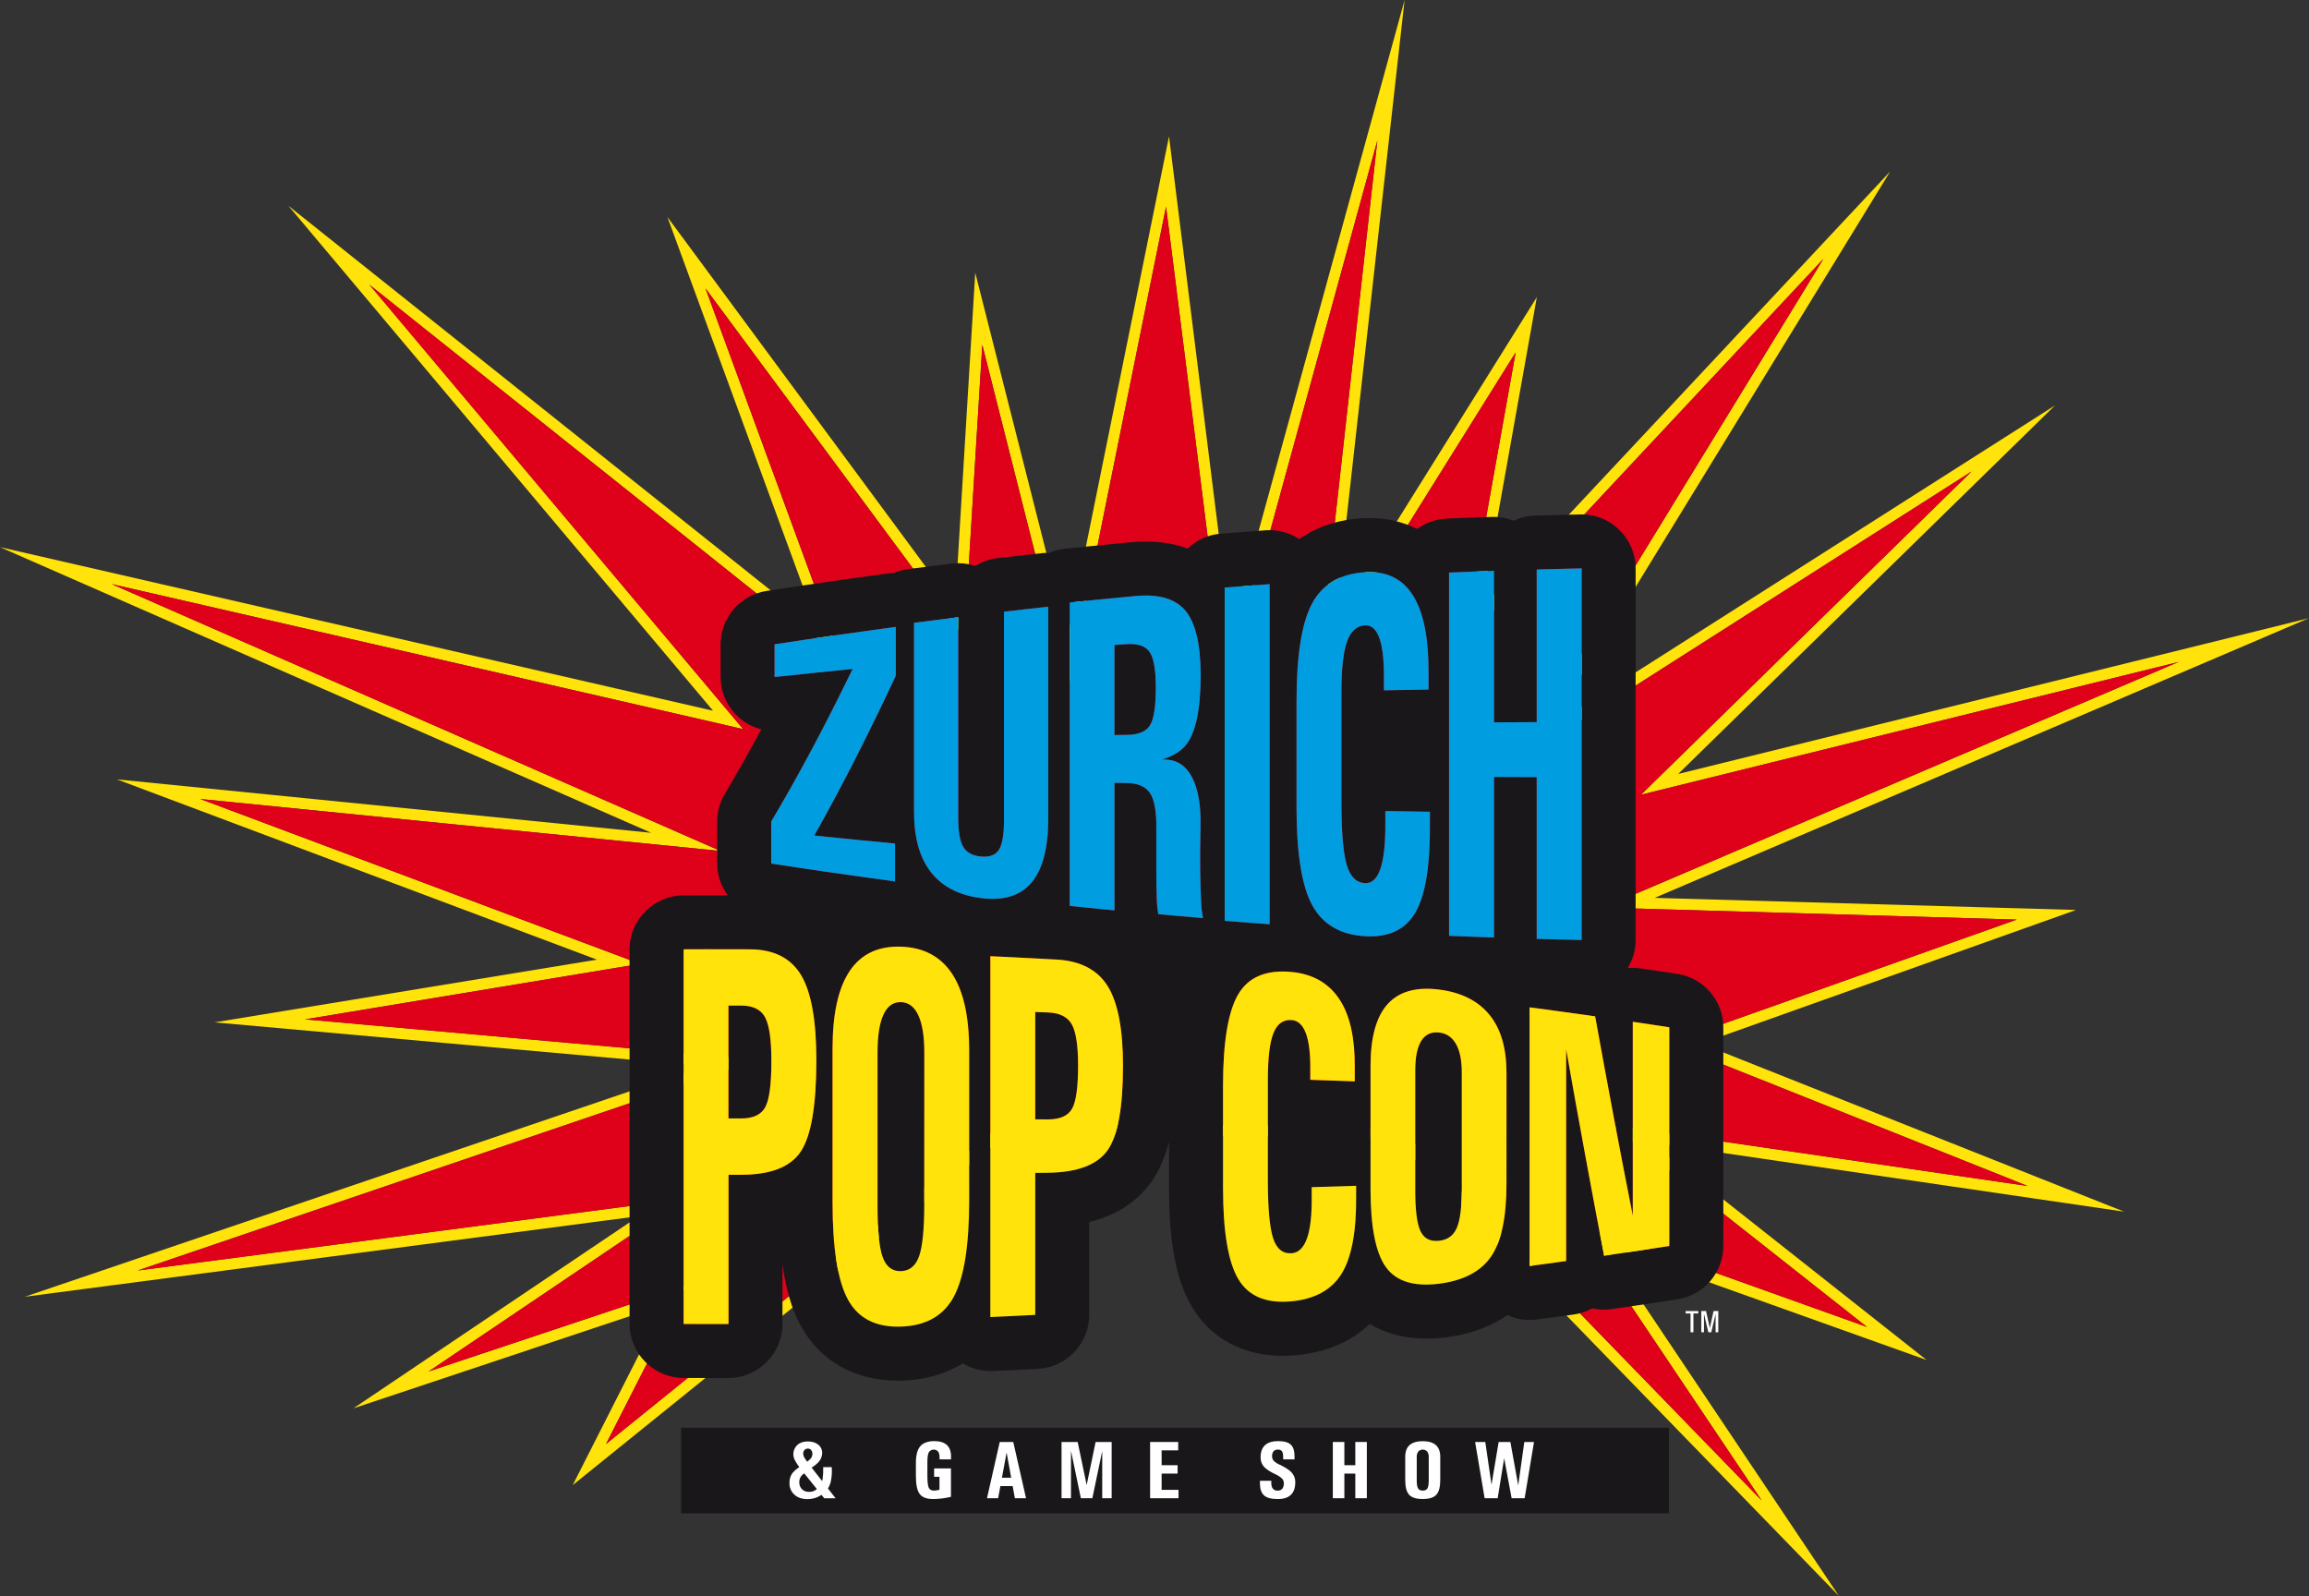 <svg width="100%" height="100%" viewBox="0 0 2167 1498" version="1.1" xmlns="http://www.w3.org/2000/svg" xmlns:xlink="http://www.w3.org/1999/xlink" xml:space="preserve" xmlns:serif="http://www.serif.com/" style="fill-rule:evenodd;clip-rule:evenodd;stroke-linejoin:round;stroke-miterlimit:2;">
    <rect x="0" y="0" width="2167" height="1498" fill="#333333" stroke="none"/>
    <path d="M1596.39,979.38L1948.39,853.99L1552.91,842.64L2166.79,580.19L1574.99,726.35L1928.66,380.46L1454.43,682.34L1773.92,160.95L1390.19,570.78L1442.33,278.86L1253.11,581.86L1318.22,-0.01L1155.22,592.77L1097.12,127.97L1001.99,597.61L915.27,255.96L896.27,569.08L626.34,203.61L767.95,589.66L270.7,193.14L669.17,667.01L0,513.48L611.11,781.57L109.75,731.44L560.22,900.62L201.28,959.48L660.39,1000.62L23.27,1217L599.57,1141.32L331.73,1321.68L623.47,1224.41L537.47,1393.79L947,1063.19L1308.68,1068.32L1725.84,1497.79L1504.84,1167.99L1808.08,1276.34L1549.57,1072.13L1993.43,1137.13L1596.39,979.38ZM1752.15,1245.38L1478.32,1147.38L1653.32,1408.18L1313.18,1057.86L943.35,1052.62L568.77,1355.17L644.44,1206.36L402.31,1287.07L642.45,1125.07L129.12,1192.38L710.8,994.58L286.29,956.66L600.71,904.58L187.92,749.86L676.18,798.63L104.79,548.17L697.41,684.26L346.57,267.05L790.72,621.26L662.1,270.61L905.01,598.53L921.88,323.58L1003.13,644.92L1094.33,193.92L1151.41,646.39L1292.65,131.86L1237.57,626.57L1422.44,330.73L1373.62,603.86L1711.34,242.86L1421.72,715.63L1850.34,442.45L1540.07,745.86L2044.57,621.26L1504.77,851.78L1892.71,863.02L1566.57,978.86L1903.01,1113.08L1512.27,1056.08L1752.15,1245.38Z" style="fill:rgb(255,227,10);fill-rule:nonzero;"></path>
    <path d="M1566.59,978.82L1892.72,863.02L1504.77,851.78L2044.52,621.26L1540.08,745.81L1850.35,442.45L1421.72,715.63L1711.34,242.87L1373.63,603.86L1422.44,330.73L1237.56,626.57L1292.65,131.89L1151.41,646.43L1094.34,193.96L1003.13,644.92L921.89,323.58L905.01,598.53L662.1,270.62L790.73,621.26L346.56,267.05L697.41,684.26L104.79,548.17L676.18,798.63L187.92,749.84L600.71,904.58L286.29,956.66L710.81,994.58L129.12,1192.41L642.45,1125.1L402.31,1287.07L644.44,1206.36L568.77,1355.17L943.35,1052.63L1313.18,1057.88L1653.33,1408.14L1478.32,1147.35L1752.16,1245.35L1512.3,1056.08L1903.03,1113.04L1566.59,978.82Z" style="fill:rgb(223,0,26);fill-rule:nonzero;"></path>
    <path d="M1057.57,604.5L1045.93,605.28L1045.93,689.86L1057.57,689.73C1068.42,689.61 1075.67,686.61 1079.3,680.67C1082.93,674.73 1084.75,662.95 1084.75,645.35C1084.75,628.877 1082.84,617.773 1079.01,612.04C1075.18,606.307 1068.04,603.793 1057.57,604.5Z" style="fill:rgb(26,23,27);fill-rule:nonzero;"></path>
    <path d="M845.41,940.47C838.197,940.317 832.75,944.223 829.07,952.19C825.39,960.157 823.557,971.947 823.57,987.56L823.57,1130.63C823.57,1154.11 825.173,1170.42 828.38,1179.55C831.587,1188.68 837.28,1193.16 845.46,1192.98C853.713,1192.8 859.45,1188.11 862.67,1178.9C865.89,1169.69 867.493,1153.45 867.48,1130.16L867.48,988.16C867.48,972.693 865.61,960.92 861.87,952.84C858.13,944.76 852.643,940.637 845.41,940.47Z" style="fill:rgb(26,23,27);fill-rule:nonzero;"></path>
    <path d="M983.57,950.17L971.57,949.72L971.57,1050.49L983.51,1050.55C994.79,1050.61 1002.32,1047.28 1006.1,1040.55C1009.88,1033.82 1011.78,1020.35 1011.79,1000.14C1011.79,981.273 1009.82,968.333 1005.89,961.32C1001.96,954.34 994.51,950.59 983.57,950.17Z" style="fill:rgb(26,23,27);fill-rule:nonzero;"></path>
    <path d="M1350,968.93C1342.83,968.33 1337.42,971 1333.74,977.02C1330.06,983.04 1328.22,992.23 1328.22,1004.49L1328.22,1116.97C1328.22,1135.43 1329.82,1148.19 1333.01,1155.14C1336.2,1162.09 1341.87,1165.21 1350.01,1164.52C1358.15,1163.83 1363.94,1159.81 1367.13,1152.58C1370.32,1145.35 1371.92,1132.88 1371.92,1115.11L1371.92,1006.79C1371.92,994.99 1370.06,985.93 1366.34,979.51C1362.62,973.09 1357.15,969.54 1350,968.93Z" style="fill:rgb(26,23,27);fill-rule:nonzero;"></path>
    <path d="M1574.42,914.04L1556.97,911.38L1539.77,908.86C1537.32,908.493 1534.85,908.309 1532.37,908.31C1530.77,908.31 1529.17,908.42 1527.58,908.57C1532.44,900.639 1535.02,891.521 1535.04,882.22L1535.04,533.43C1535.04,533.427 1535.04,533.423 1535.04,533.42C1535.04,505.629 1512.17,482.76 1484.38,482.76C1484.38,482.76 1484.37,482.76 1484.37,482.76L1461.96,483.28L1440.77,483.86C1433.81,484.048 1426.97,485.676 1420.67,488.64C1414.76,486.31 1408.46,485.112 1402.11,485.11L1400.34,485.11L1379.01,485.86L1357.86,486.7C1347.85,487.107 1338.19,490.492 1330.11,496.42C1316.16,489.569 1300.8,486.059 1285.26,486.17C1282.96,486.17 1280.61,486.23 1278.2,486.37C1255.6,487.7 1235.71,494.54 1219.27,505.91C1211.03,500.47 1201.38,497.557 1191.51,497.53C1190.3,497.53 1189.08,497.53 1187.87,497.66L1166.57,499.27L1145.47,500.86C1133.88,501.82 1122.97,506.77 1114.62,514.86C1103.81,510.86 1090.85,508.23 1075.34,508.23C1070.66,508.23 1065.77,508.47 1060.82,508.93C1047.14,510.21 1033.47,511.543 1019.82,512.93L998.75,515.07C993.881,515.642 989.122,516.919 984.62,518.86C984.33,518.86 984.05,518.79 983.76,518.79C981.909,518.79 980.06,518.891 978.22,519.09L957.31,521.42L936.37,523.76C928.886,524.626 921.69,527.154 915.31,531.16C910.151,529.441 904.748,528.563 899.31,528.56C897.238,528.562 895.167,528.689 893.11,528.94L872.22,531.55L851.31,534.23C846.966,534.856 842.723,536.049 838.69,537.78C837.11,537.85 835.53,537.89 833.95,538.1C795.78,543.24 757.2,548.79 719.28,554.61C694.654,558.377 676.279,579.778 676.28,604.69L676.28,635.38C676.272,658.479 692.071,678.796 714.46,684.48C702.9,706.013 691.497,726.203 680.25,745.05C675.563,752.912 673.092,761.898 673.1,771.05L673.1,810.46C673.141,821.193 676.619,831.635 683.02,840.25L673.11,840.25L641.27,840.33C613.57,840.472 590.855,863.3 590.85,891L590.85,1242.52C590.855,1270.22 613.57,1293.05 641.27,1293.19L674.97,1293.26L683.74,1293.26C711.514,1293.23 734.35,1270.36 734.35,1242.59L734.35,1186.91C737.65,1210.26 743.2,1229.02 751.35,1243.91C769.6,1277.32 802.05,1295.72 842.71,1295.72C844.1,1295.72 845.52,1295.72 846.98,1295.66C868.46,1294.99 887.58,1289.38 903.64,1279.51C911.436,1284.19 920.349,1286.68 929.44,1286.73L931.71,1286.73C938.84,1286.41 945.97,1286.07 953.05,1285.73L974.23,1284.65C1000.98,1283.24 1022.23,1260.85 1022.23,1234.06L1022.23,1146.86C1047.82,1140.59 1067.49,1127.8 1080.93,1108.61C1088.03,1098.49 1093.32,1086.32 1097.14,1071.73L1097.14,1114.97C1097.14,1166.72 1104.06,1202.28 1118.88,1226.85C1136.56,1256.23 1166.69,1272.41 1203.74,1272.41C1208,1272.41 1212.41,1272.19 1216.87,1271.78C1249.03,1268.78 1270.82,1256.45 1285.5,1242.52C1300.5,1251.45 1318.38,1256.28 1338.3,1256.28C1344.23,1256.26 1350.15,1255.9 1356.03,1255.18C1381.62,1252.1 1400.64,1243.95 1414.78,1234.18C1423.31,1238.19 1432.83,1239.65 1442.17,1238.37L1476.71,1233.7C1482.87,1232.85 1488.82,1230.87 1494.26,1227.86C1500.3,1229.23 1506.55,1229.48 1512.68,1228.58C1522.99,1227.1 1533.29,1225.59 1543.6,1224.06C1553.91,1222.53 1564.15,1220.98 1574.34,1219.41C1598.96,1215.64 1617.34,1194.24 1617.34,1169.33L1617.34,964.11C1617.33,939.231 1599.01,917.854 1574.42,914.04ZM751.67,1080.4C742.05,1095.07 723.383,1102.43 695.67,1102.49L683.67,1102.49L683.67,1242.59L662.67,1242.59C655.61,1242.59 648.557,1242.56 641.51,1242.51L641.51,890.94C648.51,890.94 655.51,890.917 662.51,890.87C676.323,890.87 690.137,890.89 703.95,890.93C726.32,891.04 742.27,899.2 751.81,915.21C761.35,931.22 766.11,957.84 766.1,995.09C766.107,1037.3 761.297,1065.74 751.67,1080.4ZM723.76,810.43L723.76,771.01C747.57,731.12 771.35,686.65 795.17,638.09C796.857,634.683 798.547,631.253 800.24,627.8C775.793,630.233 751.36,632.76 726.94,635.38L726.94,604.69C764.82,598.877 802.737,593.417 840.69,588.31L840.69,634.21C816.86,685.21 793.03,732.42 769.23,775.21C767.543,778.21 765.853,781.19 764.16,784.15C789.413,786.757 814.68,789.257 839.96,791.65L839.96,827.19C801.193,821.97 762.46,816.383 723.76,810.43ZM909.57,1126.69C909.57,1169.15 904.757,1199.27 895.13,1217.05C885.5,1234.85 868.92,1244.28 845.4,1245.05C821.88,1245.82 805.4,1237.27 795.8,1219.66C786.2,1202.05 781.36,1171.47 781.36,1128.05L781.36,984.15C781.36,951.64 786.68,927.34 797.36,911.4C808.04,895.46 824.03,887.8 845.43,888.4C866.83,889 882.86,897.65 893.56,913.88C904.26,930.11 909.56,954.09 909.56,985.88L909.57,1126.69ZM920.76,842.86C899.76,840.25 884.03,831.86 873.55,818.37C863.07,804.88 857.82,786.21 857.82,761.87L857.82,584.48C864.733,583.58 871.65,582.707 878.57,581.86C885.49,581.013 892.403,580.15 899.31,579.27L899.31,767.67C899.31,780.423 900.88,789.45 904.02,794.75C907.17,800.08 912.74,803.13 920.78,803.84C928.82,804.55 934.39,802.44 937.54,797.46C940.69,792.48 942.25,783.33 942.25,770.06L942.25,574.06C949.17,573.26 956.093,572.467 963.02,571.68C969.947,570.893 976.867,570.123 983.78,569.37L983.78,768.52C983.78,795.87 978.52,816.01 968.02,828.38C957.52,840.75 941.74,845.49 920.76,842.86ZM1039.48,1079.46C1029.87,1093.16 1011.22,1100.3 983.48,1100.62L971.54,1100.75L971.54,1234C964.54,1234.37 957.54,1234.72 950.54,1235.06C943.54,1235.4 936.493,1235.73 929.4,1236.06L929.4,897.4L950.4,898.4C964.2,899.067 977.997,899.787 991.79,900.56C1014.13,901.81 1030.06,910.3 1039.59,925.62C1049.12,940.94 1053.86,965.8 1053.86,1000.32C1053.9,1039.43 1049.1,1065.74 1039.48,1079.46ZM1108.02,859.86C1101.03,859.247 1094.04,858.63 1087.07,858.01C1086.22,853.052 1085.74,848.038 1085.62,843.01C1085.33,836.31 1085.18,826.287 1085.18,812.94L1085.18,776.48C1085.38,761.48 1083.44,750.76 1079.37,744.48C1075.3,738.2 1068.21,735.06 1058.14,734.89L1045.92,734.68L1045.92,854.37C1038.95,853.703 1031.97,853.017 1024.99,852.31C1018.01,851.603 1010.99,850.887 1003.92,850.16L1003.92,565.44C1010.89,564.72 1017.86,564.01 1024.84,563.31C1038.41,561.977 1051.98,560.663 1065.55,559.37C1087.55,557.3 1103.27,561.9 1112.67,573.32C1122.07,584.74 1126.79,604.96 1126.79,633.76C1126.79,666.35 1122.03,688.41 1112.53,699.69C1107.78,705.337 1100.45,709.713 1090.53,712.82L1092.86,712.82C1104.31,712.82 1112.96,718.43 1118.86,729.72C1124.76,741.01 1127.32,757.2 1126.64,778.12C1126.36,790.04 1126.27,802.463 1126.36,815.39C1126.55,828.777 1126.84,838.937 1127.22,845.87C1127.42,851.156 1128.01,856.419 1128.97,861.62C1121.98,861.047 1115,860.46 1108.02,859.86ZM1149.43,551.42C1156.42,550.867 1163.42,550.327 1170.43,549.8C1177.44,549.273 1184.47,548.757 1191.54,548.25L1191.54,867.37C1184.55,866.87 1177.55,866.353 1170.54,865.82C1163.53,865.287 1156.49,864.747 1149.44,864.2L1149.43,551.42ZM1272.76,1121.42C1273.14,1155.19 1268.69,1179.54 1259.39,1194.88C1250.09,1210.22 1234.34,1219.16 1212.13,1221.26C1188.58,1223.48 1171.95,1216.69 1162.31,1200.65C1152.67,1184.61 1147.83,1155.93 1147.83,1114.89L1147.83,1018.98C1147.83,977.66 1152.66,948.79 1162.31,932.79C1171.96,916.79 1188.57,909.96 1212.13,912.18C1232.59,914.11 1247.76,923.18 1257.64,938.71C1266.95,953.31 1271.55,973.85 1271.45,1000.71L1271.45,1014.86C1257.54,1014.36 1243.64,1013.87 1229.73,1013.4L1229.73,1004.57C1229.92,989.15 1228.54,977.57 1225.58,969.7C1222.62,961.83 1218.14,957.7 1212.13,957.3C1204.28,956.78 1198.62,960.887 1195.13,969.62C1191.64,978.37 1189.9,992.93 1189.9,1013.19L1189.9,1106.95C1189.9,1133.4 1191.52,1151.7 1194.77,1161.86C1198.02,1172 1203.77,1176.75 1212.15,1176.2C1218.65,1175.77 1223.47,1171.1 1226.62,1162.26C1229.77,1153.42 1231.25,1140.37 1231.06,1122.99L1231.06,1114.16C1244.97,1113.75 1258.88,1113.32 1272.78,1112.87L1272.76,1121.42ZM1281.18,878.59C1257.58,877.2 1240.94,867.2 1231.28,849.06C1221.62,830.92 1216.79,800.59 1216.79,757.93L1216.79,658.12C1216.79,615.12 1221.61,584.71 1231.28,566.53C1240.95,548.35 1257.57,538.38 1281.18,537C1301.68,535.8 1316.89,543.467 1326.8,560C1336.13,575.5 1340.74,599.08 1340.65,630.54L1340.65,647.06C1326.7,647.287 1312.75,647.537 1298.81,647.81L1298.81,637.88C1299.01,620.547 1297.63,607.63 1294.66,599.13C1291.69,590.63 1287.2,586.54 1281.18,586.86C1273.31,587.18 1267.63,592.32 1264.13,602.19C1260.63,612.06 1258.89,627.93 1258.89,649.85L1258.89,751.31C1258.89,779.923 1260.51,799.89 1263.76,811.21C1267.02,822.54 1272.82,828.42 1281.18,828.77C1287.69,829.037 1292.52,824.37 1295.68,814.77C1298.84,805.17 1300.32,790.593 1300.13,771.04L1300.13,761.1C1314.07,761.34 1328.01,761.563 1341.96,761.77L1341.96,771.86C1342.34,811.49 1337.88,839.61 1328.55,855.98C1319.22,872.35 1303.43,879.91 1281.18,878.61L1281.18,878.59ZM1413.83,1111.07C1413.83,1142.45 1409.04,1164.95 1399.48,1179.07C1389.92,1193.19 1373.41,1201.97 1350,1204.79C1326.59,1207.61 1310.22,1202.46 1300.63,1189.1C1291.04,1175.74 1286.26,1151.32 1286.26,1116.22L1286.26,1000.01C1286.26,973.72 1291.55,954.38 1302.16,942.5C1312.77,930.62 1328.71,926.08 1350,928.64C1371.29,931.2 1387.24,939.33 1397.88,952.37C1408.52,965.41 1413.88,983.48 1413.88,1006.99L1413.83,1111.07ZM1402.1,729.14L1402.1,879.86C1395.1,879.613 1388.1,879.357 1381.1,879.09L1359.96,878.25L1359.96,537.37C1366.96,537.077 1373.96,536.797 1380.96,536.53C1387.96,536.263 1395.01,536.007 1402.1,535.76L1402.1,677.93L1442.22,677.71L1442.22,534.49C1449.22,534.29 1456.22,534.1 1463.22,533.92C1470.22,533.74 1477.27,533.577 1484.37,533.43L1484.37,882.18C1477.37,882.02 1470.37,881.853 1463.37,881.68C1456.37,881.507 1449.32,881.32 1442.23,881.12L1442.23,729.3L1402.1,729.14ZM1566.65,1169.35C1556.48,1170.92 1546.31,1172.46 1536.14,1173.97C1525.97,1175.48 1515.75,1176.98 1505.47,1178.46C1493.6,1116.76 1481.73,1052.19 1469.84,984.74L1469.84,1183.47C1464.15,1184.26 1458.46,1185.04 1452.76,1185.81L1435.51,1188.11L1435.51,945.35C1445.75,946.683 1455.99,948.063 1466.23,949.49C1476.47,950.917 1486.75,952.353 1497.06,953.8C1508.84,1019.02 1520.61,1081.39 1532.37,1140.91L1532.37,958.91C1538.06,959.75 1543.76,960.6 1549.45,961.46L1566.65,964.08L1566.65,1169.35Z" style="fill:rgb(26,23,27);fill-rule:nonzero;"></path>
    <path d="M695.64,943.74L683.64,943.74L683.64,1049.65L695.64,1049.65C706.927,1049.65 714.467,1046.08 718.26,1038.95C722.053,1031.82 723.95,1017.45 723.95,995.86C723.95,975.78 721.98,962.077 718.04,954.75C714.09,947.46 706.63,943.76 695.64,943.74Z" style="fill:rgb(26,23,27);fill-rule:nonzero;"></path>
    <path d="M839.96,809.42L839.96,791.65C814.68,789.257 789.413,786.757 764.16,784.15C765.847,781.19 767.537,778.21 769.23,775.21C793.03,732.42 816.86,685.21 840.69,634.21L840.69,588.31C802.737,593.43 764.82,598.89 726.94,604.69L726.94,635.38C751.36,632.747 775.793,630.22 800.24,627.8C798.553,631.247 796.863,634.677 795.17,638.09C771.35,686.65 747.55,731.09 723.76,771.01L723.76,810.43C762.427,816.383 801.16,821.97 839.96,827.19C839.973,821.27 839.973,815.347 839.96,809.42Z" style="fill:rgb(0,158,224);fill-rule:nonzero;"></path>
    <path d="M968,828.38C978.5,816.01 983.76,795.87 983.76,768.52L983.76,569.4C976.827,570.16 969.907,570.93 963,571.71C956.093,572.49 949.17,573.283 942.23,574.09L942.23,770.09C942.23,783.36 940.66,792.52 937.52,797.49C934.38,802.46 928.78,804.58 920.76,803.87C912.74,803.16 907.15,800.11 904,794.78C900.85,789.45 899.29,780.45 899.29,767.7L899.29,579.23C892.37,580.077 885.463,580.953 878.57,581.86C871.677,582.767 864.767,583.653 857.84,584.52L857.84,761.86C857.84,786.2 863.08,804.86 873.57,818.36C884.06,831.86 899.77,840.28 920.76,842.86C941.75,845.44 957.49,840.79 968,828.38Z" style="fill:rgb(0,158,224);fill-rule:nonzero;"></path>
    <path d="M1126.36,815.4C1126.26,802.467 1126.35,790.043 1126.64,778.13C1127.32,757.21 1124.73,741.02 1118.86,729.73C1112.99,718.44 1104.34,712.86 1092.86,712.83L1090.57,712.83C1100.46,709.73 1107.79,705.353 1112.57,699.7C1122.07,688.42 1126.83,666.36 1126.83,633.77C1126.83,604.97 1122.12,584.72 1112.71,573.33C1103.3,561.94 1087.57,557.3 1065.57,559.37C1052,560.637 1038.43,561.95 1024.86,563.31C1017.89,563.977 1010.92,564.687 1003.94,565.44L1003.94,850.16C1010.96,850.887 1017.98,851.603 1025.01,852.31C1032.04,853.017 1039.01,853.703 1045.94,854.37L1045.94,734.71L1058.16,734.92C1068.23,735.093 1075.3,738.29 1079.39,744.51C1083.46,750.76 1085.39,761.44 1085.2,776.51L1085.2,812.86C1085.2,826.193 1085.35,836.217 1085.64,842.93C1085.76,847.958 1086.25,852.972 1087.09,857.93C1094.07,858.557 1101.05,859.173 1108.04,859.78C1115.03,860.387 1122.01,860.98 1128.99,861.56C1128.02,856.376 1127.43,851.129 1127.22,845.86C1126.84,838.947 1126.55,828.793 1126.36,815.4ZM1079.29,680.64C1075.66,686.58 1068.41,689.58 1057.56,689.7L1045.92,689.83L1045.92,605.28L1057.56,604.5C1068.02,603.833 1075.17,606.337 1079,612.01C1082.83,617.683 1084.75,628.787 1084.74,645.32C1084.74,662.92 1082.93,674.72 1079.29,680.64Z" style="fill:rgb(0,158,224);fill-rule:nonzero;"></path>
    <path d="M1191.5,867.37L1191.5,548.24C1184.47,548.74 1177.44,549.257 1170.39,549.79C1163.34,550.323 1156.34,550.863 1149.39,551.41L1149.39,864.2C1156.42,864.747 1163.45,865.287 1170.49,865.82C1177.53,866.353 1184.53,866.87 1191.5,867.37Z" style="fill:rgb(0,158,224);fill-rule:nonzero;"></path>
    <path d="M1328.57,856C1337.9,839.63 1342.36,811.51 1341.98,771.88L1341.98,761.86C1328.04,761.653 1314.1,761.43 1300.15,761.19L1300.15,771.13C1300.34,790.703 1298.86,805.28 1295.7,814.86C1292.54,824.44 1287.71,829.107 1281.2,828.86C1272.84,828.51 1267.04,822.63 1263.78,811.3C1260.52,799.97 1258.91,780.01 1258.91,751.4L1258.91,649.86C1258.91,627.94 1260.66,612.053 1264.15,602.2C1267.65,592.33 1273.33,587.2 1281.2,586.87C1287.2,586.623 1291.69,590.733 1294.68,599.2C1297.67,607.667 1299.05,620.583 1298.83,637.95L1298.83,647.86C1312.78,647.6 1326.73,647.35 1340.67,647.11L1340.67,630.58C1340.76,599.12 1336.15,575.58 1326.82,560.04C1316.91,543.447 1301.7,535.78 1281.2,537.04C1257.59,538.42 1240.96,548.43 1231.3,566.57C1221.64,584.71 1216.81,615.19 1216.81,658.16L1216.81,757.99C1216.81,800.65 1221.63,830.99 1231.3,849.12C1240.97,867.25 1257.6,877.26 1281.2,878.65C1303.45,879.923 1319.24,872.373 1328.57,856Z" style="fill:rgb(0,158,224);fill-rule:nonzero;"></path>
    <path d="M1442.22,881.12C1449.27,881.32 1456.32,881.507 1463.36,881.68C1470.4,881.853 1477.4,882.02 1484.36,882.18L1484.36,533.43C1477.31,533.583 1470.26,533.747 1463.21,533.92C1456.16,534.093 1449.16,534.283 1442.21,534.49L1442.21,677.71L1402.09,677.93L1402.09,535.76C1395.04,536 1388,536.257 1380.95,536.53C1373.9,536.803 1366.9,537.083 1359.95,537.37L1359.95,878.24L1381.09,879.08C1388.09,879.347 1395.09,879.603 1402.09,879.85L1402.09,729.14L1442.21,729.3L1442.22,881.12Z" style="fill:rgb(0,158,224);fill-rule:nonzero;"></path>
    <path d="M703.96,890.93C690.14,890.883 676.343,890.86 662.57,890.86C655.563,890.86 648.563,890.883 641.57,890.93L641.57,1242.51C648.623,1242.55 655.677,1242.58 662.73,1242.59L683.73,1242.59L683.73,1102.5L695.73,1102.5C723.457,1102.5 742.123,1095.14 751.73,1080.41C761.337,1065.68 766.15,1037.25 766.17,995.1C766.17,957.853 761.407,931.227 751.88,915.22C742.28,899.2 726.33,891.04 703.96,890.93ZM718.26,1038.93C714.467,1046.09 706.927,1049.67 695.64,1049.66L683.64,1049.66L683.64,943.71L695.64,943.71C706.64,943.71 714.09,947.43 718.04,954.71C721.99,961.99 723.95,975.71 723.95,995.82C723.95,1017.45 722.053,1031.83 718.26,1038.96L718.26,1038.93Z" style="fill:rgb(255,227,10);fill-rule:nonzero;"></path>
    <path d="M845.41,888.45C824.01,887.783 807.987,895.45 797.34,911.45C786.69,927.39 781.34,951.69 781.34,984.2L781.34,1128.01C781.34,1171.43 786.153,1201.97 795.78,1219.62C805.407,1237.27 821.94,1245.74 845.38,1245.01C868.9,1244.28 885.48,1234.85 895.11,1217.01C904.74,1199.17 909.57,1169.15 909.57,1126.69L909.57,985.94C909.57,954.14 904.237,930.14 893.57,913.94C882.84,897.7 866.79,889.11 845.41,888.45ZM867.41,1130.16C867.41,1153.49 865.807,1169.74 862.6,1178.9C859.393,1188.06 853.657,1192.75 845.39,1192.98C837.217,1193.16 831.523,1188.68 828.31,1179.55C825.097,1170.42 823.517,1154.11 823.57,1130.63L823.57,987.56C823.57,971.973 825.42,960.183 829.12,952.19C832.82,944.197 838.267,940.29 845.46,940.47C852.647,940.63 858.117,944.75 861.87,952.83C865.623,960.91 867.493,972.683 867.48,988.15L867.41,1130.16Z" style="fill:rgb(255,227,10);fill-rule:nonzero;"></path>
    <path d="M991.83,900.55C978.043,899.783 964.247,899.063 950.44,898.39L929.44,897.39L929.44,1236.06C936.48,1235.74 943.527,1235.41 950.58,1235.06C957.633,1234.71 964.633,1234.36 971.58,1234L971.58,1100.75L983.52,1100.62C1011.22,1100.3 1029.87,1093.16 1039.52,1079.46C1049.17,1065.76 1053.94,1039.46 1053.94,1000.31C1053.94,965.79 1049.18,940.96 1039.67,925.61C1030.16,910.26 1014.17,901.8 991.83,900.55ZM1006.11,1040.55C1002.33,1047.22 994.8,1050.55 983.52,1050.55L971.57,1050.49L971.57,949.72L983.51,950.17C994.51,950.59 1001.95,954.34 1005.89,961.36C1009.83,968.38 1011.79,981.36 1011.79,1000.18C1011.8,1020.45 1009.9,1033.92 1006.11,1040.59L1006.11,1040.55Z" style="fill:rgb(255,227,10);fill-rule:nonzero;"></path>
    <path d="M1231.04,1122.97C1231.23,1140.35 1229.75,1153.41 1226.6,1162.24C1223.45,1171.07 1218.6,1175.75 1212.13,1176.18C1203.79,1176.73 1198,1171.98 1194.75,1161.84C1191.5,1151.7 1189.88,1133.38 1189.88,1106.93L1189.88,1013.17C1189.88,992.91 1191.62,978.35 1195.11,969.6C1198.6,960.85 1204.28,956.76 1212.11,957.28C1218.11,957.68 1222.61,961.84 1225.56,969.68C1228.51,977.52 1229.9,989.13 1229.71,1004.55L1229.71,1013.38C1243.62,1013.85 1257.53,1014.34 1271.43,1014.84L1271.43,1000.71C1271.53,973.85 1266.93,953.31 1257.62,938.71C1247.74,923.15 1232.57,914.11 1212.11,912.18C1188.55,909.96 1171.93,916.76 1162.29,932.79C1152.65,948.82 1147.81,977.66 1147.81,1018.98L1147.81,1114.91C1147.81,1155.91 1152.63,1184.67 1162.29,1200.67C1171.95,1216.67 1188.56,1223.5 1212.11,1221.28C1234.32,1219.18 1250.11,1210.21 1259.37,1194.9C1268.63,1179.59 1273.12,1155.21 1272.74,1121.44L1272.74,1112.86C1258.84,1113.3 1244.93,1113.73 1231.02,1114.15L1231.04,1122.97Z" style="fill:rgb(255,227,10);fill-rule:nonzero;"></path>
    <path d="M1350,928.64C1328.71,926.08 1312.76,930.64 1302.16,942.5C1291.56,954.36 1286.26,973.72 1286.26,1000.01L1286.26,1116.25C1286.26,1151.35 1291.05,1175.81 1300.63,1189.13C1310.21,1202.45 1326.68,1207.63 1350,1204.82C1373.32,1202.01 1389.9,1193.19 1399.48,1179.1C1409.06,1165.01 1413.83,1142.45 1413.83,1111.1L1413.83,1006.99C1413.83,983.48 1408.52,965.45 1397.83,952.37C1387.14,939.29 1371.28,931.19 1350,928.64ZM1371.91,1115.11C1371.91,1132.88 1370.32,1145.34 1367.12,1152.58C1363.92,1159.82 1358.22,1163.82 1350,1164.52C1341.78,1165.22 1336.21,1162.11 1333,1155.14C1329.79,1148.17 1328.21,1135.43 1328.21,1116.97L1328.21,1004.49C1328.21,992.23 1330.05,983.04 1333.73,977.02C1337.41,971 1342.82,968.33 1349.99,968.93C1357.16,969.53 1362.58,973.1 1366.32,979.51C1370.06,985.92 1371.9,994.99 1371.9,1006.79L1371.91,1115.11Z" style="fill:rgb(255,227,10);fill-rule:nonzero;"></path>
    <path d="M1532.37,958.93L1532.37,1140.93C1520.61,1081.47 1508.84,1019.1 1497.06,953.82C1486.79,952.36 1476.52,950.923 1466.23,949.51C1455.94,948.097 1445.7,946.717 1435.51,945.37L1435.51,1188.11L1452.76,1185.81C1458.45,1185.04 1464.14,1184.26 1469.84,1183.47L1469.84,984.74C1481.72,1052.15 1493.6,1116.73 1505.47,1178.46C1515.69,1176.99 1525.91,1175.49 1536.14,1173.97C1546.37,1172.45 1556.54,1170.91 1566.65,1169.35L1566.65,964.1L1549.45,961.48C1543.76,960.62 1538.07,959.77 1532.37,958.93Z" style="fill:rgb(255,227,10);fill-rule:nonzero;"></path>
    <rect x="639.2" y="1339.94" width="927.09" height="80.3" style="fill:rgb(26,23,27);"></rect>
    <path d="M744.57,1365.4C744.398,1361.94 745.73,1358.57 748.22,1356.17C750.653,1353.9 753.95,1352.77 758.11,1352.77C762.15,1352.77 765.41,1353.77 767.89,1355.77C770.317,1357.66 771.7,1360.6 771.61,1363.68C771.564,1366.79 770.366,1369.78 768.25,1372.06C766.328,1374.12 764.123,1375.89 761.7,1377.33L771.57,1389.96C771.769,1389.34 771.92,1388.7 772.02,1388.05C772.533,1384.34 772.717,1380.6 772.57,1376.86L780.57,1376.86C780.938,1381.3 780.672,1385.76 779.78,1390.12C779.256,1392.53 778.326,1394.83 777.03,1396.93L784.23,1406.12L773.57,1406.12L770.96,1402.92C769.815,1403.67 768.615,1404.34 767.37,1404.92C764.366,1406.26 761.109,1406.94 757.82,1406.92C752.76,1406.92 748.683,1405.54 745.59,1402.77C742.477,1399.98 740.77,1395.94 740.94,1391.77C740.798,1388.51 741.721,1385.3 743.57,1382.61C745.455,1380.37 747.675,1378.43 750.15,1376.86C748.877,1375.21 747.724,1373.47 746.7,1371.65C745.487,1369.77 744.755,1367.63 744.57,1365.4ZM759.27,1400.08C761.17,1400.14 763.053,1399.7 764.73,1398.81L766.64,1397.46L754.76,1382.74C753.788,1383.4 752.904,1384.18 752.13,1385.06C750.76,1386.75 750.049,1388.88 750.13,1391.06C750.029,1393.49 750.934,1395.85 752.63,1397.59C754.409,1399.29 756.81,1400.19 759.27,1400.08ZM753.81,1364.32C753.896,1365.71 754.337,1367.06 755.09,1368.24C755.64,1369.17 756.42,1370.34 757.45,1371.76C758.46,1371.1 759.398,1370.34 760.25,1369.48C761.612,1368.2 762.405,1366.42 762.45,1364.55C762.522,1363.22 762.106,1361.91 761.28,1360.86C760.504,1359.95 759.349,1359.44 758.15,1359.48C756.938,1359.44 755.772,1359.95 754.97,1360.86C754.171,1361.83 753.758,1363.06 753.81,1364.32Z" style="fill:white;fill-rule:nonzero;"></path>
    <path d="M875.89,1406.86C869.803,1406.86 865.563,1405.28 863.17,1402.13C860.777,1398.98 859.577,1393.39 859.57,1385.38L859.57,1372.86C859.57,1365.66 860.943,1360.46 863.69,1357.27C866.437,1354.08 870.863,1352.48 876.97,1352.48C882.303,1352.48 886.28,1353.78 888.9,1356.37C891.52,1358.96 892.73,1362.85 892.53,1368.04L892.53,1369.61L881.76,1369.61L881.76,1368.06C881.813,1365.52 881.383,1363.61 880.47,1362.34C879.431,1361.13 877.913,1360.43 876.317,1360.43C874.421,1360.43 872.655,1361.42 871.66,1363.03C870.79,1364.76 870.35,1367.85 870.35,1372.28L870.35,1384.79C870.35,1390.54 870.77,1394.34 871.61,1396.17C872.44,1398 874.16,1398.92 876.75,1398.92C878.421,1398.82 880.077,1398.55 881.69,1398.1L881.69,1385.94L876.69,1385.94L876.69,1378.09L892.48,1378.09L892.48,1404.75C887.029,1406.09 881.442,1406.79 875.83,1406.85L875.89,1406.86Z" style="fill:white;fill-rule:nonzero;"></path>
    <path d="M938.26,1353.28L950.94,1353.28L962.94,1406.07L952.47,1406.07L950.38,1394.66L938.88,1394.66L936.72,1406.07L926.29,1406.07L938.26,1353.28ZM940.32,1386.8L948.99,1386.8L944.7,1363.16L940.32,1386.8Z" style="fill:white;fill-rule:nonzero;"></path>
    <path d="M1005.11,1406.07L996.25,1406.07L996.25,1353.28L1011.39,1353.28L1019.84,1393.68L1028.23,1353.28L1043.3,1353.28L1043.3,1406.07L1034.44,1406.07L1034.44,1361.74L1025.18,1406.07L1014.39,1406.07L1005.13,1361.55L1005.11,1406.07Z" style="fill:white;fill-rule:nonzero;"></path>
    <path d="M1079.37,1406.07L1079.37,1353.28L1105.74,1353.28L1105.74,1361.15L1090.18,1361.15L1090.18,1375.09L1105.18,1375.09L1105.18,1382.95L1090.18,1382.95L1090.18,1398.21L1106.04,1398.21L1106.04,1406.07L1079.37,1406.07Z" style="fill:white;fill-rule:nonzero;"></path>
    <path d="M1204.27,1369.63L1204.27,1368.06C1204.27,1365.27 1203.98,1363.3 1203.27,1362.15C1202.36,1360.93 1200.87,1360.27 1199.35,1360.43C1197.8,1360.32 1196.28,1360.9 1195.2,1362.02C1194.19,1363.39 1193.7,1365.09 1193.82,1366.79C1193.8,1368.36 1194.39,1369.88 1195.47,1371.02C1197.12,1372.58 1199.05,1373.82 1201.15,1374.68C1206.48,1377.22 1210.23,1379.7 1212.39,1382.13C1214.56,1384.58 1215.71,1387.76 1215.62,1391.03C1215.62,1396.32 1214.25,1400.27 1211.49,1402.91C1208.73,1405.55 1204.57,1406.86 1199.02,1406.86C1193.02,1406.86 1188.75,1405.68 1186.21,1403.32C1183.67,1400.96 1182.42,1397.12 1182.46,1391.79L1182.46,1389.73L1193.12,1389.73L1193.12,1391.3C1193.07,1393.84 1193.54,1395.75 1194.52,1397.02C1195.62,1398.35 1197.29,1399.06 1199.01,1398.93C1200.66,1399.06 1202.29,1398.42 1203.42,1397.21C1204.49,1395.7 1205,1393.86 1204.87,1392.01C1204.89,1390.35 1204.25,1388.75 1203.09,1387.56C1201.28,1385.88 1199.19,1384.53 1196.92,1383.56C1191.79,1381.14 1188.2,1378.76 1186.15,1376.41C1184.08,1374.02 1182.98,1370.93 1183.08,1367.77C1183.08,1362.66 1184.46,1358.84 1187.21,1356.29C1189.96,1353.74 1194.11,1352.47 1199.64,1352.47C1205.32,1352.47 1209.34,1353.66 1211.64,1356.03C1213.94,1358.4 1214.93,1361.89 1214.9,1366.87L1214.9,1369.6L1204.27,1369.63Z" style="fill:white;fill-rule:nonzero;"></path>
    <path d="M1250.86,1353.28L1261.68,1353.28L1261.68,1375.09L1271.96,1375.09L1271.96,1353.28L1282.78,1353.28L1282.78,1406.07L1271.96,1406.07L1271.96,1382.95L1261.68,1382.95L1261.68,1406.07L1250.86,1406.07L1250.86,1353.28Z" style="fill:white;fill-rule:nonzero;"></path>
    <path d="M1322.51,1402.86C1320.04,1400.16 1318.8,1395.53 1318.81,1388.98L1318.81,1367.2C1318.81,1362.29 1320.17,1358.62 1322.9,1356.2C1325.63,1353.78 1329.74,1352.56 1335.23,1352.53C1340.71,1352.53 1344.82,1353.75 1347.57,1356.2C1350.32,1358.65 1351.69,1362.31 1351.68,1367.2L1351.68,1388.93C1351.68,1395.49 1350.45,1400.12 1347.98,1402.81C1345.52,1405.5 1341.26,1406.81 1335.23,1406.81C1329.2,1406.81 1324.98,1405.5 1322.51,1402.86ZM1339.64,1396.86C1340.46,1395.47 1340.88,1392.99 1340.88,1389.42L1340.88,1367.65C1341.01,1365.74 1340.5,1363.84 1339.43,1362.26C1338.35,1361.09 1336.83,1360.43 1335.24,1360.43C1333.64,1360.43 1332.12,1361.09 1331.04,1362.26C1329.99,1363.85 1329.48,1365.75 1329.61,1367.65L1329.61,1389.38C1329.61,1392.95 1330.03,1395.43 1330.85,1396.82C1331.67,1398.21 1333.13,1398.92 1335.23,1398.92C1337.33,1398.92 1338.82,1398.23 1339.64,1396.86Z" style="fill:white;fill-rule:nonzero;"></path>
    <path d="M1393.33,1406.07L1384.39,1353.28L1393.95,1353.28L1399.79,1393.38L1406.49,1353.28L1417.49,1353.28L1424.86,1394.02L1430.57,1353.28L1439.67,1353.28L1430.88,1406.07L1418.66,1406.07L1411.66,1368.54L1405.57,1406.07L1393.33,1406.07Z" style="fill:white;fill-rule:nonzero;"></path>
    <path d="M1586.57,1232.66L1581.97,1232.66L1581.97,1230.42L1593.86,1230.42L1593.86,1232.66L1589.27,1232.66L1589.27,1250.31L1586.57,1250.31L1586.57,1232.66Z" style="fill:white;fill-rule:nonzero;"></path>
    <path d="M1599.2,1250.31L1596.67,1250.31L1596.67,1230.42L1601.1,1230.42L1604.7,1246.42L1608.19,1230.42L1612.62,1230.42L1612.62,1250.31L1610.09,1250.31L1610.09,1233.05L1606.02,1250.31L1603.29,1250.31L1599.19,1232.99L1599.2,1250.31Z" style="fill:white;fill-rule:nonzero;"></path>
</svg>
